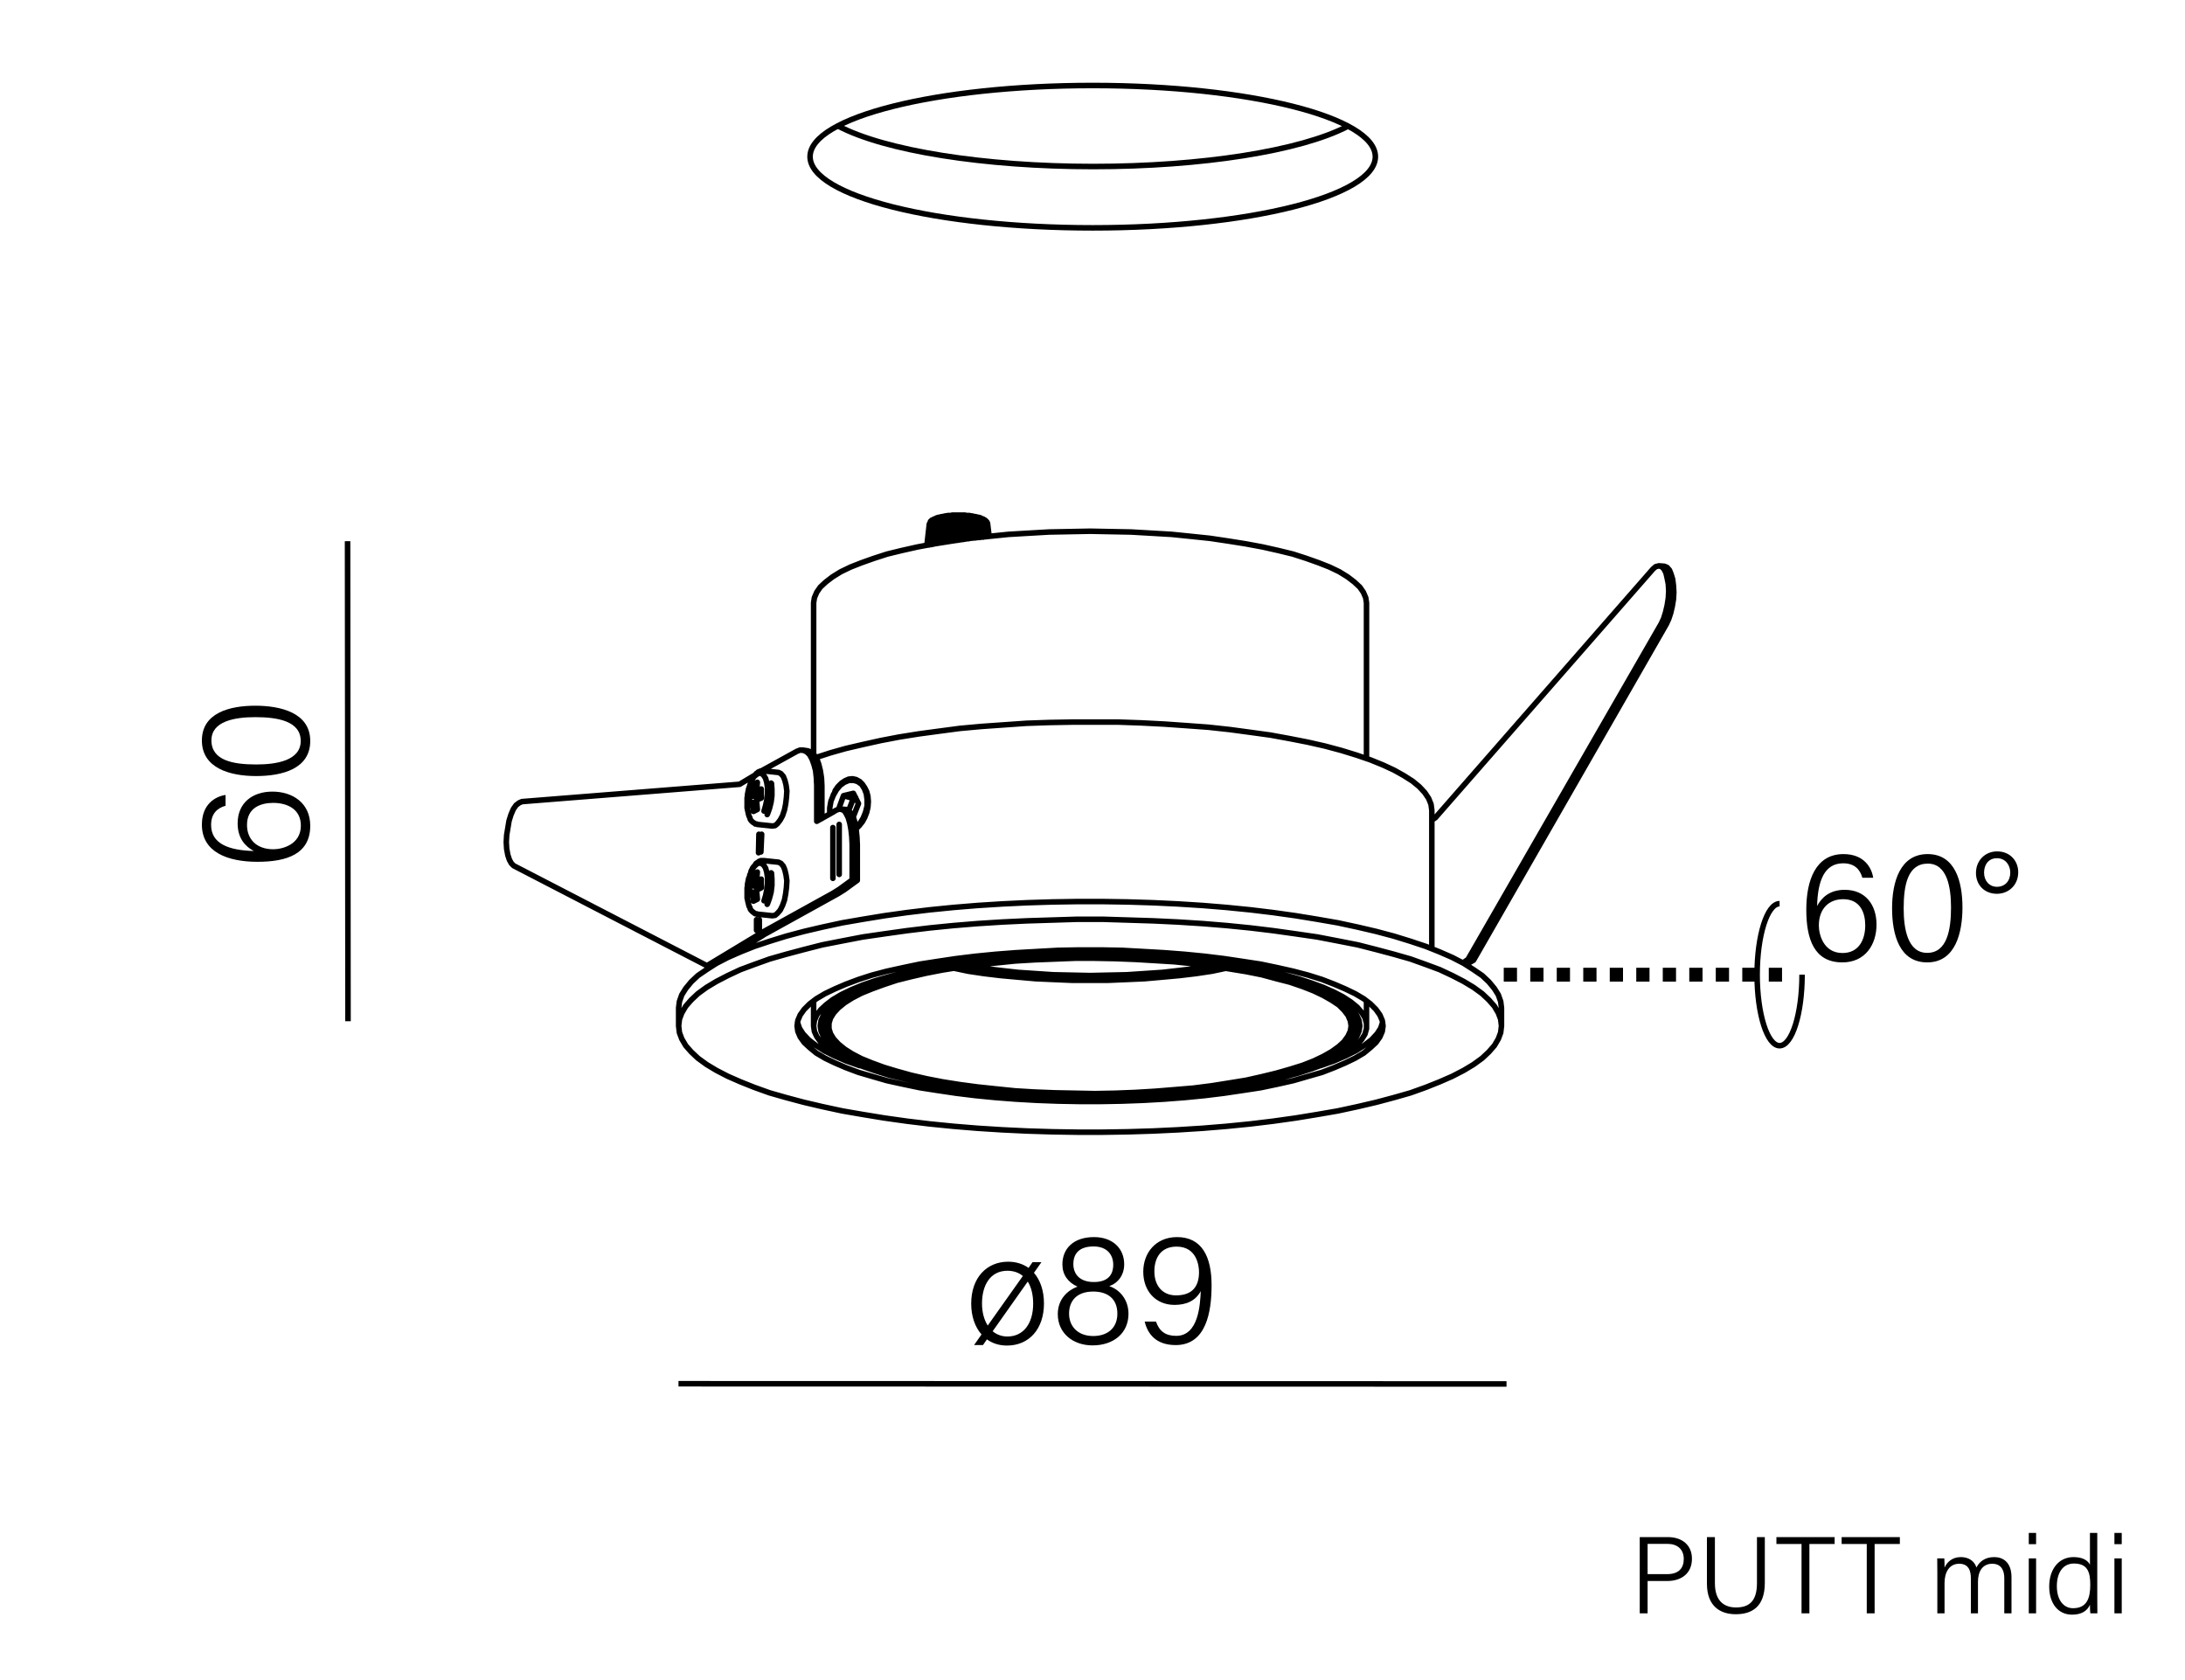 <?xml version="1.0" encoding="utf-8"?><svg xmlns="http://www.w3.org/2000/svg" xmlns:xlink="http://www.w3.org/1999/xlink" xml:space="preserve" width="800px" height="615px" x="0px" y="0px" viewBox="0 0 800 615"><defs><path id="a" d="M0 0H800V615H0z"/></defs><clipPath id="b"><use xlink:href="#a" overflow="visible"/></clipPath><path fill="none" stroke="#000" stroke-miterlimit="22.926" stroke-width="2.028" d="M551.585 506.657 248.415 506.579" clip-path="url(#b)"/><g clip-path="url(#b)"><path d="m376.588 464.171 1.454-2.093h3.257l-2.734 3.896c2.327 2.674 3.665 6.569 3.665 11.22 0 9.302-5.409 15.406-13.553 15.406-2.85 0-5.351-.814-7.329-2.268l-1.454 2.093h-3.257l2.734-3.895c-2.443-2.732-3.781-6.744-3.781-11.278 0-9.709 5.875-15.349 13.495-15.349C371.993 461.903 374.553 462.718 376.588 464.171zM359.546 477.193c0 3.197.756 5.988 2.094 8.081l12.855-18.139c-1.455-1.221-3.374-1.918-5.642-1.918C362.628 465.218 359.546 470.449 359.546 477.193zM378.275 477.252c0-3.256-.698-6.047-1.978-8.081l-12.855 18.196c1.454 1.221 3.315 1.919 5.41 1.919C374.727 489.286 378.275 484.519 378.275 477.252zM387.291 481.089c0-5.581 3.723-8.778 7.212-10.058-3.49-1.57-5.526-4.36-5.526-8.14 0-5.697 3.956-9.999 11.575-9.999 6.922 0 11.052 4.244 11.052 9.941 0 3.953-2.21 6.86-5.468 8.022 3.897 1.279 7.038 5 7.038 10.116 0 7.092-5.468 11.568-13.146 11.568C392.759 492.541 387.291 488.007 387.291 481.089zM409.104 480.914c0-5.232-3.315-8.081-8.842-8.081-6.165 0-8.841 3.547-8.841 8.081 0 4.593 3.141 8.197 8.841 8.197C405.438 489.111 409.104 486.263 409.104 480.914zM392.991 462.775c0 3.488 2.152 6.569 7.504 6.569 5.002 0 7.096-2.499 7.096-6.337 0-3.546-2.152-6.686-7.212-6.686C395.027 456.322 392.991 459.055 392.991 462.775zM423.237 483.821c1.222 3.488 3.432 5.231 7.387 5.231 8.202 0 8.783-11.395 9.017-16.394-1.92 3.604-5.352 5.058-9.598 5.058-6.922 0-11.459-5.058-11.459-12.15 0-6.802 4.479-12.674 12.39-12.674 9.073 0 12.622 7.209 12.622 17.557 0 9.768-1.92 21.976-13.146 21.976-7.213 0-10.296-4.127-11.343-8.604H423.237zM422.655 465.45c0 5.29 3.024 8.778 7.911 8.778 5.875 0 8.434-3.14 8.434-8.546 0-2.268-.814-9.302-8.201-9.302C425.099 456.381 422.655 460.393 422.655 465.45z"/></g><path fill="none" stroke="#000" stroke-miterlimit="22.926" stroke-width="2.028" d="M127.417 373.86 127.252 198.132" clip-path="url(#b)"/><g clip-path="url(#b)"><path d="M82.586 294.979c-3.083.872-5.293 2.907-5.293 7.034 0 6.918 6.515 9.302 15.646 9.535-2.966-1.57-5.933-4.477-5.933-10.116 0-7.558 5.468-11.627 12.739-11.627 7.329 0 13.844 4.128 13.844 12.5 0 10.348-8.551 13.197-19.312 13.197s-20.358-3.43-20.358-13.604c0-7.616 5.061-10.348 8.667-10.871V294.979zM100.036 293.932c-4.537 0-9.597 1.744-9.597 8.081 0 5.116 3.374 8.895 9.655 8.895 3.141 0 10.063-1.628 10.063-8.662C110.157 296.199 105.154 293.932 100.036 293.932zM93.463 258.356c9.132 0 20.126 2.5 20.126 12.906 0 10.174-10.179 12.848-19.835 12.848-9.598 0-19.835-2.907-19.835-13.022S84.098 258.356 93.463 258.356zM93.812 279.867c7.329 0 16.287-1.395 16.287-8.604 0-7.325-8.55-8.72-16.636-8.72-7.329 0-16.054 1.395-16.054 8.488C77.409 278.414 85.32 279.867 93.812 279.867z"/></g><g fill="none" stroke="#000" clip-path="url(#b)"><g stroke-linecap="round" stroke-linejoin="round" stroke-miterlimit="10" stroke-width="2.028"><path d="M282.763 335.244 283.771 335.1M283.771 335.1 284.636 334.38M284.636 334.38 285.644 333.227M285.644 333.227 286.509 331.498M286.509 331.498 287.229 329.481M287.229 329.481 287.661 327.176M287.661 327.176 287.949 324.87M287.949 324.87 288.094 322.421M288.094 322.421 287.805 320.404M287.805 320.404 287.373 318.531M287.373 318.531 286.797 317.09M286.797 317.09 285.932 316.082M285.932 316.082 285.068 315.649M277 326.743 275.559 326.599M278.728 324.726 274.406 324.15M278.728 323.718 275.559 323.285M277.144 320.26 275.847 320.116M278.728 322.709 277 322.565M277.288 329.193 275.847 329.913M275.847 329.913 275.559 326.599M275.559 326.599 274.406 327.464M274.406 327.464 274.406 324.15M274.406 324.15 275.559 323.285M275.559 323.285 275.847 320.116M275.847 320.116 277.288 319.251M277.288 319.251 277 322.565M277 322.565 278.728 321.845M278.728 321.845 278.728 325.014M278.728 325.014 277 325.879M277 325.879 277.288 329.193M273.686 328.905 273.542 327.032M273.542 327.032 273.686 324.87M273.686 324.87 273.974 322.565M273.974 322.565 274.55 320.548M274.55 320.548 275.126 318.819M275.126 318.819 275.991 317.378M275.991 317.378 277 316.37M277 316.37 277.864 315.937M277.864 315.937 278.728 316.082M278.728 316.082 279.593 316.658M279.593 316.658 280.313 317.81M280.313 317.81 280.746 319.395M280.746 319.395 281.034 321.412M281.034 321.412 281.034 323.43M281.034 323.43 280.746 325.735M280.746 325.735 280.313 327.896M280.313 327.896 279.737 329.769M279.737 329.769 279.737 329.769M282.33 319.539 282.33 319.539M282.474 319.683 282.619 321.845M282.619 321.845 282.619 324.15M282.619 324.15 282.33 326.599M282.33 326.599 281.754 328.76M281.754 328.76 281.034 330.778M281.034 330.778 280.89 331.066M277.288 334.668 282.763 335.244M285.068 315.649 279.593 315.073M273.542 325.447 273.542 325.735M273.542 325.735 273.542 325.735M273.542 325.879 273.542 326.599M273.542 326.599 273.542 327.32M273.542 327.32 273.542 328.04M273.542 328.04 273.542 328.76M273.542 328.76 273.686 329.337M273.686 329.337 273.83 330.057M273.83 330.057 273.974 330.633M273.974 330.633 274.118 331.21M274.118 331.21 274.262 331.786M274.262 331.786 274.55 332.218M274.55 332.218 274.694 332.795M274.694 332.795 274.982 333.227M274.982 333.227 275.271 333.515M275.271 333.515 275.559 333.803M275.559 333.803 275.991 334.091M275.991 334.091 276.279 334.38M276.279 334.38 276.567 334.524M276.567 334.524 277 334.524M277 334.524 277 334.524M277.144 334.668 277.144 334.668M279.737 315.073 279.305 315.073M279.305 315.073 279.017 315.073M279.017 315.073 278.584 315.073M278.584 315.073 278.296 315.217M278.296 315.217 277.864 315.361M277.864 315.361 277.576 315.649M277.576 315.649 277.288 315.793M277.288 315.793 276.855 316.082M276.855 316.082 276.567 316.514M276.567 316.514 276.279 316.946M276.279 316.946 275.847 317.378M275.847 317.378 275.559 317.81M275.559 317.81 275.271 318.387M275.271 318.387 274.982 318.963M274.982 318.963 274.838 319.683M274.838 319.683 274.55 320.26M274.55 320.26 274.406 320.98M274.406 320.98 274.118 321.557M274.118 321.557 273.974 322.277M273.974 322.277 273.83 322.997M273.83 322.997 273.686 323.718M273.686 323.718 273.686 324.438M273.686 324.438 273.542 325.014M273.542 325.014 273.542 325.447M282.763 302.394 283.771 302.25M283.771 302.25 284.636 301.53M284.636 301.53 285.644 300.233M285.644 300.233 286.509 298.648M286.509 298.648 287.229 296.487M287.229 296.487 287.661 294.326M287.661 294.326 287.949 291.876M287.949 291.876 288.094 289.571M288.094 289.571 287.805 287.41M287.805 287.41 287.373 285.681M287.373 285.681 286.797 284.24M286.797 284.24 285.932 283.232M285.932 283.232 285.068 282.8M277 293.894 275.559 293.749M278.728 291.876 274.406 291.3M278.728 290.868 275.559 290.436M277.144 287.41 275.847 287.266M278.728 289.859 277 289.715M277.288 296.343 275.847 297.063M275.847 297.063 275.559 293.749M275.559 293.749 274.406 294.614M274.406 294.614 274.406 291.3M274.406 291.3 275.559 290.436M275.559 290.436 275.847 287.266M275.847 287.266 277.288 286.401M277.288 286.401 277 289.715M277 289.715 278.728 288.851M278.728 288.851 278.728 292.165M278.728 292.165 277 292.885M277 292.885 277.288 296.343M273.686 296.055 273.542 294.182M273.542 294.182 273.686 292.021M273.686 292.021 273.974 289.715M273.974 289.715 274.55 287.698M274.55 287.698 275.126 285.825M275.126 285.825 275.991 284.384M275.991 284.384 277 283.52M277 283.52 277.864 283.088M277.864 283.088 278.728 283.088M278.728 283.088 279.593 283.808M279.593 283.808 280.313 284.961M280.313 284.961 280.746 286.546M280.746 286.546 281.034 288.419M281.034 288.419 281.034 290.58M281.034 290.58 280.746 292.885M280.746 292.885 280.313 294.902M280.313 294.902 279.737 296.919M279.737 296.919 279.737 296.919M282.33 286.69 282.33 286.69M282.474 286.834 282.619 288.995M282.619 288.995 282.619 291.3M282.619 291.3 282.33 293.605M282.33 293.605 281.754 295.911M281.754 295.911 281.034 297.928M281.034 297.928 280.89 298.216M277.288 301.818 282.763 302.394M285.068 282.8 279.593 282.223M273.542 292.597 273.542 292.885M273.542 292.885 273.542 292.885M273.542 293.029 273.542 293.749M273.542 293.749 273.542 294.47M273.542 294.47 273.542 295.19M273.542 295.19 273.542 295.767M273.542 295.767 273.686 296.487M273.686 296.487 273.83 297.063M273.83 297.063 273.974 297.784M273.974 297.784 274.118 298.36M274.118 298.36 274.262 298.792M274.262 298.792 274.55 299.368M274.55 299.368 274.694 299.945M274.694 299.945 274.982 300.377M274.982 300.377 275.271 300.665M275.271 300.665 275.559 300.953M275.559 300.953 275.991 301.241M275.991 301.241 276.279 301.386M276.279 301.386 276.567 301.674M276.567 301.674 277 301.674M277 301.674 277 301.674M277.144 301.674 277.144 301.674M279.737 282.223 279.305 282.223M279.305 282.223 279.017 282.223M279.017 282.223 278.584 282.223M278.584 282.223 278.296 282.367M278.296 282.367 277.864 282.511M277.864 282.511 277.576 282.655M277.576 282.655 277.288 282.944M277.288 282.944 276.855 283.232M276.855 283.232 276.567 283.664M276.567 283.664 276.279 284.096M276.279 284.096 275.847 284.528M275.847 284.528 275.559 284.961M275.559 284.961 275.271 285.537M275.271 285.537 274.982 286.113M274.982 286.113 274.838 286.69M274.838 286.69 274.55 287.41M274.55 287.41 274.406 287.986M274.406 287.986 274.118 288.707M274.118 288.707 273.974 289.427M273.974 289.427 273.83 290.147M273.83 290.147 273.686 290.868M273.686 290.868 273.686 291.588M273.686 291.588 273.542 292.021M273.542 292.021 273.542 292.597M297.891 375.586 298.179 373.569M298.179 373.569 299.043 371.552M299.043 371.552 300.484 369.679M300.484 369.679 302.501 367.806M302.501 367.806 304.951 365.933M304.951 365.933 308.12 364.06M308.12 364.06 311.722 362.331M311.722 362.331 315.901 360.602M315.901 360.602 320.511 359.017M320.511 359.017 325.554 357.576M325.554 357.576 331.029 356.135M331.029 356.135 336.792 354.839M336.792 354.839 342.987 353.686M342.987 353.686 349.615 352.677M349.615 352.677 356.387 351.813M356.387 351.813 363.446 351.093M363.446 351.093 370.794 350.372M370.794 350.372 378.142 349.94M378.142 349.94 385.778 349.652M385.778 349.652 393.415 349.364M393.415 349.364 401.051 349.364M401.051 349.364 408.687 349.508M408.687 349.508 416.323 349.796M416.323 349.796 423.815 350.084M423.815 350.084 431.163 350.66M431.163 350.66 438.367 351.381M438.367 351.381 445.283 352.245M445.283 352.245 451.91 353.254M451.91 353.254 458.25 354.262M458.25 354.262 464.301 355.559M464.301 355.559 470.064 356.856M470.064 356.856 475.251 358.296M475.251 358.296 480.15 359.881M480.15 359.881 484.472 361.466M484.472 361.466 488.362 363.195M488.362 363.195 491.676 364.924M491.676 364.924 494.557 366.797M494.557 366.797 496.863 368.67M496.863 368.67 498.592 370.687M498.592 370.687 499.744 372.56M499.744 372.56 500.321 374.577M500.321 374.577 500.321 376.594M500.321 376.594 499.744 378.611M499.744 378.611 498.592 380.484M498.592 380.484 496.863 382.502M496.863 382.502 494.557 384.375M494.557 384.375 491.676 386.103M491.676 386.103 488.362 387.977M488.362 387.977 484.472 389.705M484.472 389.705 480.15 391.29M480.15 391.29 475.251 392.875M475.251 392.875 470.064 394.316M470.064 394.316 464.301 395.613M464.301 395.613 458.25 396.765M458.25 396.765 451.91 397.918M451.91 397.918 445.283 398.926M445.283 398.926 438.367 399.791M438.367 399.791 431.163 400.367M431.163 400.367 423.815 400.944M423.815 400.944 416.323 401.376M416.323 401.376 408.687 401.664M408.687 401.664 401.051 401.808M401.051 401.808 393.415 401.808M393.415 401.808 385.778 401.52M385.778 401.52 378.142 401.232M378.142 401.232 370.794 400.799M370.794 400.799 363.446 400.079M363.446 400.079 356.387 399.359M356.387 399.359 349.615 398.494M349.615 398.494 342.987 397.342M342.987 397.342 336.792 396.189M336.792 396.189 331.029 394.892M331.029 394.892 325.554 393.596M325.554 393.596 320.511 392.011M320.511 392.011 315.901 390.426M315.901 390.426 311.722 388.841M311.722 388.841 308.12 387.112M308.12 387.112 304.951 385.239M304.951 385.239 302.501 383.366M302.501 383.366 300.484 381.493M300.484 381.493 299.043 379.476M299.043 379.476 298.179 377.603M298.179 377.603 297.891 375.586M497.871 375.586 497.583 377.459M497.583 377.459 496.719 379.476M496.719 379.476 495.278 381.349M495.278 381.349 493.261 383.222M493.261 383.222 490.667 385.095M490.667 385.095 487.498 386.968M487.498 386.968 483.896 388.697M483.896 388.697 479.861 390.282M479.861 390.282 475.251 391.867M475.251 391.867 470.208 393.307M470.208 393.307 464.733 394.604M464.733 394.604 458.97 395.901M458.97 395.901 452.775 397.053M452.775 397.053 446.291 398.062M446.291 398.062 439.52 398.926M439.52 398.926 432.46 399.647M432.46 399.647 425.256 400.223M425.256 400.223 417.908 400.655M417.908 400.655 410.416 400.944M410.416 400.944 402.924 401.088M402.924 401.088 395.288 401.088M395.288 401.088 387.796 400.944M387.796 400.944 380.303 400.655M380.303 400.655 372.956 400.223M372.956 400.223 365.752 399.647M365.752 399.647 358.692 398.926M358.692 398.926 351.92 398.062M351.92 398.062 345.437 397.053M345.437 397.053 339.241 395.901M339.241 395.901 333.478 394.604M333.478 394.604 328.003 393.307M328.003 393.307 322.96 391.867M322.96 391.867 318.35 390.282M318.35 390.282 314.316 388.697M314.316 388.697 310.714 386.968M310.714 386.968 307.544 385.095M307.544 385.095 304.951 383.222M304.951 383.222 302.934 381.349M302.934 381.349 301.493 379.476M301.493 379.476 300.628 377.459M300.628 377.459 300.34 375.586M300.34 375.586 300.628 373.569M300.628 373.569 301.493 371.696M301.493 371.696 302.934 369.823M302.934 369.823 304.951 367.806M304.951 367.806 307.544 366.077M307.544 366.077 310.714 364.204M310.714 364.204 314.316 362.475M314.316 362.475 318.35 360.89M318.35 360.89 322.96 359.305M322.96 359.305 328.003 357.864M328.003 357.864 333.478 356.568M333.478 356.568 339.241 355.271M339.241 355.271 345.437 354.118M345.437 354.118 351.92 353.11M351.92 353.11 358.692 352.245M358.692 352.245 365.752 351.525M365.752 351.525 372.956 350.948M372.956 350.948 380.303 350.516M380.303 350.516 387.796 350.228M387.796 350.228 395.288 350.084M395.288 350.084 402.924 350.084M402.924 350.084 410.416 350.228M410.416 350.228 417.908 350.516M417.908 350.516 425.256 350.948M425.256 350.948 432.46 351.525M432.46 351.525 439.52 352.245M439.52 352.245 446.291 353.11M446.291 353.11 452.775 354.118M452.775 354.118 458.97 355.271M458.97 355.271 464.733 356.568M464.733 356.568 470.208 357.864M470.208 357.864 475.251 359.305M475.251 359.305 479.861 360.89M479.861 360.89 483.896 362.475M483.896 362.475 487.498 364.204M487.498 364.204 490.667 366.077M490.667 366.077 493.261 367.806M493.261 367.806 495.278 369.823M495.278 369.823 496.719 371.696M496.719 371.696 497.583 373.569M497.583 373.569 497.871 375.586M297.891 220.702 298.179 218.829M298.179 218.829 299.043 216.812M299.043 216.812 300.34 214.939M300.34 214.939 302.357 213.066M302.357 213.066 304.807 211.193M304.807 211.193 307.832 209.32M307.832 209.32 311.434 207.591M311.434 207.591 315.468 206.006M315.468 206.006 319.935 204.421M319.935 204.421 324.833 202.836M324.833 202.836 330.164 201.539M330.164 201.539 335.927 200.243M335.927 200.243 342.123 199.09M342.123 199.09 348.462 198.082M348.462 198.082 355.234 197.073M355.234 197.073 362.15 196.353M362.15 196.353 369.21 195.632M369.21 195.632 376.557 195.2M376.557 195.2 384.05 194.768M384.05 194.768 391.542 194.624M391.542 194.624 399.178 194.48M399.178 194.48 406.67 194.624M406.67 194.624 414.162 194.768M414.162 194.768 421.654 195.2M421.654 195.2 429.002 195.632M429.002 195.632 436.062 196.353M436.062 196.353 442.977 197.073M442.977 197.073 449.749 198.082M449.749 198.082 456.089 199.09M456.089 199.09 462.284 200.243M462.284 200.243 468.047 201.539M468.047 201.539 473.378 202.836M473.378 202.836 478.277 204.421M478.277 204.421 482.743 206.006M482.743 206.006 486.777 207.591M486.777 207.591 490.379 209.32M490.379 209.32 493.405 211.193M493.405 211.193 495.854 213.066M495.854 213.066 497.871 214.939M497.871 214.939 499.168 216.812M499.168 216.812 500.032 218.829M500.032 218.829 500.321 220.702M297.891 220.702 297.891 276.028M297.891 366.509 297.891 375.586M500.321 375.586 500.321 366.509M500.321 277.613 500.321 220.702M312.01 322.133 307.256 325.591M313.884 322.277 309.129 325.735M312.01 322.133 313.884 322.277M313.884 309.166 313.884 322.277M312.01 309.022 312.01 322.133M313.307 309.166 312.443 309.022M312.01 309.022 311.866 306.284M311.866 306.284 311.578 303.691M311.578 303.691 311.146 301.386M311.146 301.386 310.57 299.368M310.57 299.368 309.849 297.928M309.849 297.928 309.129 296.775M309.129 296.775 308.12 296.343M308.12 296.343 307.256 296.199M309.705 296.343 310.714 296.775M310.714 296.775 311.578 297.784M311.578 297.784 312.443 299.224M312.443 299.224 313.019 301.097M313.019 301.097 313.451 303.547M313.451 303.547 313.739 306.284M313.739 306.284 313.884 309.166M307.256 301.818 307.256 320.116M300.196 287.698 299.476 287.554M299.043 287.554 299.043 300.665M306.824 327.176 279.737 342.16M295.73 274.875 296.882 275.307M296.882 275.307 298.035 276.316M298.035 276.316 299.043 277.757M299.043 277.757 299.764 279.774M299.764 279.774 300.34 282.079M300.34 282.079 300.772 284.817M300.772 284.817 300.917 287.698M300.917 287.698 300.917 299.657M307.256 325.591 304.951 327.032M304.951 327.032 277.864 342.016M299.043 287.554 298.899 284.673M298.899 284.673 298.611 282.079M298.611 282.079 298.035 279.918M298.035 279.918 297.315 277.901M297.315 277.901 296.45 276.316M296.45 276.316 295.441 275.307M295.441 275.307 294.289 274.731M294.289 274.731 292.992 274.587M292.992 274.587 291.84 275.019M299.043 300.665 304.951 297.351M304.951 297.351 306.103 296.631M306.103 296.631 307.256 296.199M309.129 325.735 306.824 327.176M304.951 302.97 304.951 321.557M279.305 281.935 291.84 275.019M279.305 281.935 279.305 282.223M278.873 305.42 278.584 311.903M278.008 336.685 278.008 340.143M188.103 316.946 187.239 316.082M187.239 316.082 186.518 314.785M186.518 314.785 185.942 313.056M185.942 313.056 185.51 310.751M185.51 310.751 185.366 308.301M185.366 308.301 185.51 305.708M185.51 305.708 185.942 303.115M185.942 303.115 186.374 300.521M186.374 300.521 187.095 298.216M187.095 298.216 187.959 296.199M187.959 296.199 188.968 294.758M188.968 294.758 190.12 293.894M190.12 293.894 191.129 293.461M258.846 353.542 188.103 316.946M191.129 293.461 270.804 287.122M270.804 287.122 276.567 283.664M278.873 342.736 264.177 351.669M278.152 342.736 277.432 342.592M277 342.592 258.846 353.542M258.846 353.542 260.431 353.83M279.161 342.16 278.44 342.016M277.864 342.016 277 342.592M279.017 282.223 279.305 281.935M277.864 305.42 277.72 312.191M277 336.685 277 340.575M279.737 342.16 278.873 342.736M309.705 296.343 307.832 296.199M295.73 274.875 293.857 274.587M524.237 296.631 523.949 294.47M523.949 294.47 523.085 292.309M523.085 292.309 521.644 290.147M521.644 290.147 519.627 287.986M519.627 287.986 517.178 285.969M517.178 285.969 514.008 283.952M514.008 283.952 510.406 281.935M510.406 281.935 506.372 280.062M506.372 280.062 501.761 278.189M501.761 278.189 496.719 276.46M496.719 276.46 491.1 274.731M491.1 274.731 485.192 273.146M485.192 273.146 478.853 271.706M478.853 271.706 472.225 270.409M472.225 270.409 465.165 269.112M465.165 269.112 457.818 268.104M457.818 268.104 450.325 267.095M450.325 267.095 442.401 266.231M442.401 266.231 434.477 265.654M434.477 265.654 426.264 265.078M426.264 265.078 417.908 264.646M417.908 264.646 409.551 264.358M409.551 264.358 401.051 264.358M401.051 264.358 392.55 264.358M392.55 264.358 384.194 264.502M384.194 264.502 375.837 264.79M375.837 264.79 367.625 265.366M367.625 265.366 359.412 265.942M359.412 265.942 351.488 266.663M351.488 266.663 343.852 267.671M343.852 267.671 336.36 268.68M336.36 268.68 329.156 269.833M329.156 269.833 322.384 271.129M322.384 271.129 315.901 272.57M315.901 272.57 309.705 274.011M309.705 274.011 304.086 275.596M304.086 275.596 298.755 277.325M549.739 368.958 549.451 366.653M549.451 366.653 548.587 364.204M548.587 364.204 547.146 361.898M547.146 361.898 545.129 359.449M545.129 359.449 542.68 357.144M542.68 357.144 539.51 354.983M539.51 354.983 535.908 352.677M535.908 352.677 531.73 350.516M531.73 350.516 527.119 348.499M527.119 348.499 522.076 346.482M522.076 346.482 516.457 344.609M516.457 344.609 510.406 342.736M510.406 342.736 503.922 341.007M503.922 341.007 497.151 339.422M497.151 339.422 489.803 337.837M489.803 337.837 482.311 336.541M482.311 336.541 474.387 335.244M474.387 335.244 466.174 334.091M466.174 334.091 457.818 333.083M457.818 333.083 449.173 332.218M449.173 332.218 440.384 331.498M440.384 331.498 431.307 330.922M431.307 330.922 422.23 330.489M422.23 330.489 413.009 330.201M413.009 330.201 403.788 330.057M403.788 330.057 394.423 330.057M394.423 330.057 385.202 330.201M385.202 330.201 375.981 330.489M375.981 330.489 366.904 330.922M366.904 330.922 357.827 331.498M357.827 331.498 349.039 332.218M349.039 332.218 340.394 333.083M340.394 333.083 332.037 334.091M332.037 334.091 323.825 335.244M323.825 335.244 315.901 336.541M315.901 336.541 308.409 337.837M308.409 337.837 301.061 339.422M301.061 339.422 294.289 341.007M294.289 341.007 287.805 342.736M287.805 342.736 281.754 344.609M281.754 344.609 276.135 346.482M276.135 346.482 271.092 348.499M271.092 348.499 266.482 350.516M266.482 350.516 262.304 352.677M262.304 352.677 258.702 354.983M258.702 354.983 255.532 357.144M255.532 357.144 253.083 359.449M253.083 359.449 251.065 361.898M251.065 361.898 249.625 364.204M249.625 364.204 248.76 366.653M248.76 366.653 248.472 368.958M549.739 375.586 549.451 378.035M549.451 378.035 548.587 380.34M548.587 380.34 547.146 382.79M547.146 382.79 545.129 385.095M545.129 385.095 542.68 387.4M542.68 387.4 539.51 389.705M539.51 389.705 535.908 391.867M535.908 391.867 531.73 394.028M531.73 394.028 527.119 396.045M527.119 396.045 522.076 398.062M522.076 398.062 516.457 400.079M516.457 400.079 510.406 401.808M510.406 401.808 503.922 403.537M503.922 403.537 497.151 405.122M497.151 405.122 489.803 406.707M489.803 406.707 482.311 408.003M482.311 408.003 474.387 409.3M474.387 409.3 466.174 410.453M466.174 410.453 457.818 411.461M457.818 411.461 449.173 412.326M449.173 412.326 440.384 413.046M440.384 413.046 431.307 413.622M431.307 413.622 422.23 414.055M422.23 414.055 413.009 414.343M413.009 414.343 403.788 414.487M403.788 414.487 394.423 414.487M394.423 414.487 385.202 414.343M385.202 414.343 375.981 414.055M375.981 414.055 366.904 413.622M366.904 413.622 357.827 413.046M357.827 413.046 349.039 412.326M349.039 412.326 340.394 411.461M340.394 411.461 332.037 410.453M332.037 410.453 323.825 409.3M323.825 409.3 315.901 408.003M315.901 408.003 308.409 406.707M308.409 406.707 301.061 405.122M301.061 405.122 294.289 403.537M294.289 403.537 287.805 401.808M287.805 401.808 281.754 400.079M281.754 400.079 276.135 398.062M276.135 398.062 271.092 396.045M271.092 396.045 266.482 394.028M266.482 394.028 262.304 391.867M262.304 391.867 258.702 389.705M258.702 389.705 255.532 387.4M255.532 387.4 253.083 385.095M253.083 385.095 251.065 382.79M251.065 382.79 249.625 380.34M249.625 380.34 248.76 378.035M248.76 378.035 248.472 375.586M248.472 375.586 248.76 373.136M248.76 373.136 249.625 370.831M249.625 370.831 251.065 368.382M251.065 368.382 253.083 366.077M253.083 366.077 255.532 363.771M255.532 363.771 258.702 361.466M258.702 361.466 262.304 359.305M262.304 359.305 266.482 357.144M266.482 357.144 271.092 354.983M271.092 354.983 276.135 353.11M276.135 353.11 281.754 351.093M281.754 351.093 287.805 349.364M287.805 349.364 294.289 347.635M294.289 347.635 301.061 345.906M301.061 345.906 308.409 344.465M308.409 344.465 315.901 343.024M315.901 343.024 323.825 341.872M323.825 341.872 332.037 340.719M332.037 340.719 340.394 339.71M340.394 339.71 349.039 338.846M349.039 338.846 357.827 338.126M357.827 338.126 366.904 337.549M366.904 337.549 375.981 337.117M375.981 337.117 385.202 336.829M385.202 336.829 394.423 336.541M394.423 336.541 403.788 336.541M403.788 336.541 413.009 336.829M413.009 336.829 422.23 337.117M422.23 337.117 431.307 337.549M431.307 337.549 440.384 338.126M440.384 338.126 449.173 338.846M449.173 338.846 457.818 339.71M457.818 339.71 466.174 340.719M466.174 340.719 474.387 341.872M474.387 341.872 482.311 343.024M482.311 343.024 489.803 344.465M489.803 344.465 497.151 345.906M497.151 345.906 503.922 347.635M503.922 347.635 510.406 349.364M510.406 349.364 516.457 351.093M516.457 351.093 522.076 353.11M522.076 353.11 527.119 354.983M527.119 354.983 531.73 357.144M531.73 357.144 535.908 359.305M535.908 359.305 539.51 361.466M539.51 361.466 542.68 363.771M542.68 363.771 545.129 366.077M545.129 366.077 547.146 368.382M547.146 368.382 548.587 370.831M548.587 370.831 549.451 373.136M549.451 373.136 549.739 375.586M506.372 375.586 506.084 377.603M506.084 377.603 505.219 379.62M505.219 379.62 503.778 381.637M503.778 381.637 501.761 383.51M501.761 383.51 499.312 385.527M499.312 385.527 496.142 387.4M496.142 387.4 492.54 389.129M492.54 389.129 488.506 390.858M488.506 390.858 484.04 392.587M484.04 392.587 478.997 394.028M478.997 394.028 473.522 395.613M473.522 395.613 467.759 396.909M467.759 396.909 461.564 398.206M461.564 398.206 454.936 399.215M454.936 399.215 448.164 400.223M448.164 400.223 441.104 401.088M441.104 401.088 433.756 401.808M433.756 401.808 426.264 402.384M426.264 402.384 418.628 402.817M418.628 402.817 410.848 403.105M410.848 403.105 403.068 403.249M403.068 403.249 395.144 403.249M395.144 403.249 387.363 403.105M387.363 403.105 379.583 402.817M379.583 402.817 371.947 402.384M371.947 402.384 364.455 401.808M364.455 401.808 357.107 401.088M357.107 401.088 350.047 400.223M350.047 400.223 343.275 399.215M343.275 399.215 336.792 398.206M336.792 398.206 330.597 396.909M330.597 396.909 324.689 395.613M324.689 395.613 319.214 394.028M319.214 394.028 314.316 392.587M314.316 392.587 309.705 390.858M309.705 390.858 305.671 389.129M305.671 389.129 302.069 387.4M302.069 387.4 298.899 385.527M298.899 385.527 296.45 383.51M296.45 383.51 294.433 381.637M294.433 381.637 292.992 379.62M292.992 379.62 292.128 377.603M292.128 377.603 291.84 375.586M291.84 375.586 292.128 373.569M292.128 373.569 292.992 371.552M292.992 371.552 294.433 369.535M294.433 369.535 296.45 367.517M296.45 367.517 298.899 365.644M298.899 365.644 302.069 363.771M302.069 363.771 305.671 362.042M305.671 362.042 309.705 360.314M309.705 360.314 314.316 358.585M314.316 358.585 319.214 357M319.214 357 324.689 355.559M324.689 355.559 330.597 354.262M330.597 354.262 336.792 352.966M336.792 352.966 343.275 351.957M343.275 351.957 350.047 350.948M350.047 350.948 357.107 350.084M357.107 350.084 364.455 349.364M364.455 349.364 371.947 348.787M371.947 348.787 379.583 348.355M379.583 348.355 387.363 347.923M387.363 347.923 395.144 347.779M395.144 347.779 403.068 347.779M403.068 347.779 410.848 347.923M410.848 347.923 418.628 348.355M418.628 348.355 426.264 348.787M426.264 348.787 433.756 349.364M433.756 349.364 441.104 350.084M441.104 350.084 448.164 350.948M448.164 350.948 454.936 351.957M454.936 351.957 461.564 352.966M461.564 352.966 467.759 354.262M467.759 354.262 473.522 355.559M473.522 355.559 478.997 357M478.997 357 484.04 358.585M484.04 358.585 488.506 360.314M488.506 360.314 492.54 362.042M492.54 362.042 496.142 363.771M496.142 363.771 499.312 365.644M499.312 365.644 501.761 367.517M501.761 367.517 503.778 369.535M503.778 369.535 505.219 371.552M505.219 371.552 506.084 373.569M506.084 373.569 506.372 375.586M291.984 374.289 292.704 376.45M292.704 376.45 294.001 378.467M294.001 378.467 296.018 380.629M296.018 380.629 298.611 382.646M298.611 382.646 301.781 384.663M301.781 384.663 305.527 386.536M305.527 386.536 309.849 388.409M309.849 388.409 314.748 390.138M483.463 390.138 488.362 388.409M488.362 388.409 492.684 386.536M492.684 386.536 496.43 384.663M496.43 384.663 499.6 382.646M499.6 382.646 502.194 380.629M502.194 380.629 504.211 378.467M504.211 378.467 505.507 376.45M505.507 376.45 506.228 374.289M313.451 303.403 314.604 302.25M314.604 302.25 315.757 300.809M315.757 300.809 316.621 299.224M316.621 299.224 317.341 297.351M317.341 297.351 317.774 295.478M317.774 295.478 317.918 293.461M317.918 293.461 317.774 291.588M317.774 291.588 317.341 289.859M317.341 289.859 316.621 288.419M316.621 288.419 315.757 287.122M315.757 287.122 314.748 286.113M314.748 286.113 313.451 285.393M313.451 285.393 312.155 285.105M312.155 285.105 310.714 285.249M310.714 285.249 309.417 285.825M309.417 285.825 308.12 286.69M308.12 286.69 306.824 287.986M306.824 287.986 305.815 289.427M305.815 289.427 305.527 290.292M305.527 290.292 305.095 291.012M549.739 375.586 549.739 368.958M248.472 368.958 248.472 375.586M524.237 347.347 524.237 296.631M273.974 345.618 273.974 347.347M361.573 191.886 361.573 191.598M361.429 191.454 361.141 191.166M362.15 196.353 361.573 191.598M361.573 191.598 361.285 191.022M362.006 196.353 361.429 191.454M361.429 191.454 361.141 190.878M360.853 190.878 360.421 190.734M361.717 196.353 361.141 191.166M361.141 191.166 360.709 190.445M361.573 196.353 360.853 190.878M360.853 190.878 360.421 190.301M359.988 190.445 359.412 190.301M360.997 196.497 360.421 190.734M360.421 190.734 359.988 190.013M360.709 196.497 359.988 190.445M359.988 190.445 359.556 189.869M358.98 190.157 358.115 189.869M359.988 196.641 359.412 190.301M359.412 190.301 359.268 190.013M359.268 190.013 359.124 189.725M359.124 189.725 359.124 189.725M358.98 189.581 358.692 189.581M358.836 189.725 358.836 189.725M358.548 189.437 358.548 189.437M359.556 196.641 358.98 190.157M358.98 190.157 358.836 189.869M358.836 189.869 358.692 189.581M358.692 189.581 358.692 189.581M358.548 189.437 358.26 189.437M357.539 189.725 356.531 189.581M358.692 196.785 358.115 189.869M358.115 189.869 357.971 189.581M357.971 189.581 357.971 189.581M357.971 189.437 357.971 189.437M357.827 189.293 357.539 189.293M358.26 196.785 357.539 189.293M357.107 189.149 357.539 189.293M358.115 196.785 357.539 189.725M357.539 189.725 357.539 189.725M357.539 189.581 357.395 189.293M357.395 189.293 357.395 189.293M357.251 189.149 357.251 189.149M355.954 189.581 354.946 189.437M357.107 196.929 356.531 189.581M356.531 189.581 356.531 189.293M356.531 189.293 356.531 189.293M356.531 189.149 356.531 189.149M356.387 189.005 356.387 189.005M356.675 196.929 356.242 189.005M355.666 188.861 356.242 189.005M356.531 196.929 355.954 189.581M355.954 189.581 355.954 189.293M355.954 189.293 355.81 189.005M355.81 189.005 355.81 189.005M355.81 188.861 355.81 188.861M354.369 189.293 353.217 189.293M355.234 197.073 354.946 189.437M354.946 189.437 354.946 189.149M354.946 189.149 354.802 188.861M354.802 188.861 354.802 188.861M354.802 188.861 354.802 188.861M355.09 197.073 354.658 188.717M354.081 188.717 354.658 188.717M354.658 197.217 354.369 189.293M354.369 189.293 354.225 189.005M354.225 189.005 354.225 189.005M354.225 188.861 354.225 188.861M354.081 188.717 354.081 188.717M352.064 189.293 351.632 189.149M353.361 197.361 353.217 189.293M353.217 189.293 353.073 189.005M353.073 189.005 353.073 189.005M353.073 188.861 353.073 188.861M353.073 188.717 353.073 188.717M353.073 190.157 353.073 188.572M352.352 188.572 353.073 188.572M352.641 197.505 352.496 189.293M352.496 189.293 352.496 189.005M352.496 189.005 352.496 188.717M352.496 188.717 352.496 188.717M352.352 188.572 352.352 188.572M350.191 189.149 349.759 189.293M351.344 197.649 351.344 189.149M351.344 189.149 351.344 188.572M350.623 188.572 351.344 188.572M350.623 197.793 350.623 189.149M350.623 189.149 350.623 188.572M348.75 189.293 347.598 189.293M348.894 190.157 348.894 188.572M349.327 197.938 349.471 189.293M349.471 189.293 349.471 189.005M349.471 189.005 349.471 188.717M349.471 188.717 349.471 188.717M349.615 188.572 349.615 188.572M348.894 188.572 349.615 188.572M348.606 198.082 348.75 189.293M348.75 189.293 348.75 189.005M348.75 189.005 348.75 189.005M348.894 188.861 348.894 188.861M348.894 188.717 348.894 188.717M347.021 189.437 345.869 189.581M346.877 198.226 347.31 188.717M347.31 198.226 347.598 189.293M347.598 189.293 347.742 189.005M347.742 189.005 347.742 189.005M347.742 188.861 347.742 188.861M347.886 188.717 347.886 188.717M347.31 188.717 347.886 188.717M346.589 198.37 347.021 189.437M347.021 189.437 347.021 189.149M347.021 189.149 347.166 188.861M347.166 188.861 347.166 188.861M347.166 188.861 347.166 188.861M345.293 189.581 344.428 189.725M345.148 198.514 345.725 189.005M345.293 198.514 345.869 189.581M345.869 189.581 346.013 189.293M346.013 189.293 346.013 189.005M346.013 189.005 346.013 189.005M346.157 188.861 346.157 188.861M345.725 189.005 346.301 188.861M344.716 198.658 345.293 189.581M345.293 189.581 345.437 189.293M345.437 189.293 345.437 189.293M345.437 189.149 345.437 189.149M345.581 189.005 345.581 189.005M343.852 189.869 342.987 190.157M343.564 198.802 344.428 189.293M343.564 198.802 344.428 189.725M344.428 189.725 344.428 189.725M344.428 189.581 344.572 189.293M344.572 189.293 344.572 189.293M344.716 189.149 344.716 189.149M344.428 189.293 344.86 189.149M343.131 198.946 343.852 189.869M343.852 189.869 343.852 189.581M343.852 189.581 343.852 189.581M343.996 189.437 343.996 189.437M344.14 189.293 344.428 189.293M342.555 190.301 341.979 190.445M343.131 189.725 343.131 189.725M342.123 199.09 342.987 190.157M342.987 190.157 343.131 189.869M343.131 189.869 343.275 189.581M343.275 189.581 343.275 189.581M343.419 189.437 343.419 189.437M343.131 189.581 343.419 189.437M341.691 199.234 342.555 190.301M342.555 190.301 342.699 190.013M342.699 190.013 342.843 189.725M342.843 189.725 342.843 189.725M342.987 189.581 342.987 189.581M341.546 190.734 341.114 190.878M340.97 199.378 341.979 190.445M341.979 190.445 342.411 189.869M340.538 199.378 341.546 190.734M341.546 190.734 341.979 190.013M340.826 191.166 340.538 191.454M340.106 199.522 341.114 190.878M341.114 190.878 341.546 190.301M339.818 199.522 340.826 191.166M340.826 191.166 341.114 190.445M340.394 191.598 340.25 191.886M339.529 199.522 340.538 191.454M340.538 191.454 340.682 190.878M339.385 199.522 340.394 191.598M340.394 191.598 340.682 191.022M340.538 191.31 340.394 191.598M340.394 191.598 340.394 191.886M341.258 190.59 340.682 190.878M341.979 190.013 341.546 190.301M343.131 189.581 342.411 189.869M344.14 189.293 343.564 189.437M345.581 189.005 345.004 189.149M347.166 188.717 346.445 188.861M348.75 188.572 348.03 188.717M350.479 188.572 349.759 188.572M352.208 188.572 351.488 188.572M353.937 188.717 353.217 188.572M355.522 188.861 354.802 188.717M356.963 189.149 356.387 189.005M358.404 189.437 357.683 189.293M359.556 189.869 358.836 189.581M360.421 190.301 359.844 190.013M361.141 190.878 360.709 190.59M361.573 191.886 361.429 191.31M362.15 196.353 361.573 191.886M340.25 191.886 339.385 199.522M351.344 190.157 350.623 190.157M313.451 302.97 314.892 301.386M314.892 301.386 316.045 299.513M316.045 299.513 316.909 297.351M316.909 297.351 317.485 295.046M317.485 295.046 317.485 292.741M317.485 292.741 317.197 290.58M317.197 290.58 316.477 288.707M316.477 288.707 315.468 287.122M315.468 287.122 314.028 286.113M314.028 286.113 312.587 285.681M312.587 285.681 310.858 285.681M310.858 285.681 309.129 286.401M309.129 286.401 307.544 287.554M307.544 287.554 306.247 289.139M306.247 289.139 305.095 291.156M305.095 291.156 304.23 293.317M304.23 293.317 303.798 295.767M303.798 295.767 303.798 297.928M313.307 292.021 312.443 292.309M312.443 292.309 308.841 291.3M312.443 292.309 310.714 296.775M307.544 296.199 307.112 296.055M312.443 290.436 308.841 291.3M308.841 291.3 307.112 296.055M307.112 296.055 307.112 296.055M312.299 298.936 312.299 298.936M312.443 298.936 314.316 294.182M314.316 294.182 312.443 290.436M353.937 353.686 359.844 354.694M359.844 354.694 365.896 355.415M365.896 355.415 372.235 356.135M372.235 356.135 378.863 356.568M378.863 356.568 385.49 357M385.49 357 392.262 357.144M392.262 357.144 399.178 357.288M399.178 357.288 405.949 357.144M405.949 357.144 412.721 357M412.721 357 419.349 356.568M419.349 356.568 425.976 356.135M425.976 356.135 432.316 355.415M432.316 355.415 438.367 354.694M438.367 354.694 444.274 353.686M349.039 354.406 354.513 355.559M354.513 355.559 360.277 356.423M360.277 356.423 366.328 357.144M366.328 357.144 372.667 357.72M372.667 357.72 379.151 358.296M379.151 358.296 385.634 358.585M385.634 358.585 392.406 358.873M392.406 358.873 399.178 358.873M399.178 358.873 405.805 358.873M405.805 358.873 412.577 358.585M412.577 358.585 419.06 358.296M419.06 358.296 425.544 357.72M425.544 357.72 431.883 357.144M431.883 357.144 437.935 356.423M437.935 356.423 443.698 355.559M443.698 355.559 449.173 354.406M494.702 375.586 494.413 377.459M494.413 377.459 493.549 379.332M493.549 379.332 492.108 381.349M492.108 381.349 490.235 383.078M490.235 383.078 487.642 384.951M487.642 384.951 484.616 386.68M484.616 386.68 481.014 388.409M481.014 388.409 476.98 389.994M476.98 389.994 472.369 391.434M472.369 391.434 467.327 392.875M467.327 392.875 461.996 394.172M461.996 394.172 456.233 395.469M456.233 395.469 450.037 396.477M450.037 396.477 443.698 397.486M443.698 397.486 436.926 398.35M436.926 398.35 430.01 398.926M430.01 398.926 422.951 399.503M422.951 399.503 415.747 399.935M415.747 399.935 408.399 400.223M408.399 400.223 400.907 400.367M400.907 400.367 393.559 400.223M393.559 400.223 386.211 400.079M386.211 400.079 378.863 399.791M378.863 399.791 371.659 399.359M371.659 399.359 364.599 398.638M364.599 398.638 357.827 397.918M357.827 397.918 351.344 397.053M351.344 397.053 345.004 396.045M345.004 396.045 339.097 394.892M339.097 394.892 333.478 393.596M333.478 393.596 328.291 392.155M328.291 392.155 323.537 390.714M323.537 390.714 319.214 389.129M319.214 389.129 315.324 387.544M315.324 387.544 312.01 385.815M312.01 385.815 309.273 384.086M309.273 384.086 306.968 382.213M306.968 382.213 305.239 380.34M305.239 380.34 304.086 378.467M304.086 378.467 303.51 376.594M303.51 376.594 303.51 374.577M303.51 374.577 304.086 372.704M304.086 372.704 305.239 370.831M305.239 370.831 306.968 368.958M306.968 368.958 309.273 367.085M309.273 367.085 312.01 365.356M312.01 365.356 315.324 363.627M315.324 363.627 319.214 362.042M319.214 362.042 323.537 360.458M323.537 360.458 328.291 358.873M328.291 358.873 333.478 357.576M333.478 357.576 339.097 356.279M339.097 356.279 345.004 355.127M345.004 355.127 351.344 354.118M351.344 354.118 357.827 353.254M357.827 353.254 364.599 352.533M364.599 352.533 371.659 351.813M371.659 351.813 378.863 351.381M378.863 351.381 386.211 351.093M386.211 351.093 393.559 350.804M393.559 350.804 400.907 350.804M400.907 350.804 408.399 350.948M408.399 350.948 415.747 351.237M415.747 351.237 422.951 351.669M422.951 351.669 430.01 352.101M430.01 352.101 436.926 352.821M436.926 352.821 443.698 353.686M443.698 353.686 450.037 354.694M450.037 354.694 456.233 355.703M456.233 355.703 461.996 356.856M461.996 356.856 467.327 358.296M467.327 358.296 472.369 359.593M472.369 359.593 476.98 361.178M476.98 361.178 481.014 362.763M481.014 362.763 484.616 364.492M484.616 364.492 487.642 366.221M487.642 366.221 490.235 367.95M490.235 367.95 492.108 369.823M492.108 369.823 493.549 371.696M493.549 371.696 494.413 373.713M494.413 373.713 494.702 375.586M496.43 375.586 496.142 377.459M496.142 377.459 495.278 379.476M495.278 379.476 493.837 381.349M493.837 381.349 491.964 383.222M491.964 383.222 489.371 384.951M489.371 384.951 486.345 386.824M486.345 386.824 482.743 388.409M482.743 388.409 478.709 390.138M478.709 390.138 474.242 391.578M474.242 391.578 469.2 393.019M469.2 393.019 463.869 394.316M463.869 394.316 458.106 395.613M458.106 395.613 452.054 396.765M452.054 396.765 445.571 397.774M445.571 397.774 438.943 398.494M438.943 398.494 432.028 399.215M432.028 399.215 424.968 399.935M424.968 399.935 417.62 400.367M417.62 400.367 410.272 400.655M410.272 400.655 402.78 400.799M402.78 400.799 395.432 400.799M395.432 400.799 387.94 400.655M387.94 400.655 380.592 400.367M380.592 400.367 373.244 399.935M373.244 399.935 366.184 399.215M366.184 399.215 359.268 398.494M359.268 398.494 352.641 397.774M352.641 397.774 346.157 396.765M346.157 396.765 340.106 395.613M340.106 395.613 334.343 394.316M334.343 394.316 329.012 393.019M329.012 393.019 323.969 391.578M323.969 391.578 319.503 390.138M319.503 390.138 315.468 388.409M315.468 388.409 311.866 386.824M311.866 386.824 308.841 384.951M308.841 384.951 306.247 383.222M306.247 383.222 304.374 381.349M304.374 381.349 302.934 379.476M302.934 379.476 302.069 377.459M302.069 377.459 301.781 375.586M301.781 375.586 302.069 373.713M302.069 373.713 302.934 371.696M302.934 371.696 304.374 369.823M304.374 369.823 306.247 367.95M306.247 367.95 308.841 366.221M308.841 366.221 311.866 364.348M311.866 364.348 315.468 362.763M315.468 362.763 319.503 361.034M319.503 361.034 323.969 359.593M323.969 359.593 329.012 358.152M329.012 358.152 334.343 356.712M334.343 356.712 340.106 355.559M340.106 355.559 346.157 354.406M346.157 354.406 352.641 353.398M352.641 353.398 359.268 352.533M359.268 352.533 366.184 351.813M366.184 351.813 373.244 351.237M373.244 351.237 380.592 350.804M380.592 350.804 387.94 350.516M387.94 350.516 395.432 350.372M395.432 350.372 402.78 350.372M402.78 350.372 410.272 350.516M410.272 350.516 417.62 350.804M417.62 350.804 424.968 351.237M424.968 351.237 432.028 351.813M432.028 351.813 438.943 352.533M438.943 352.533 445.571 353.398M445.571 353.398 452.054 354.406M452.054 354.406 458.106 355.559M458.106 355.559 463.869 356.712M463.869 356.712 469.2 358.152M469.2 358.152 474.242 359.593M474.242 359.593 478.709 361.034M478.709 361.034 482.743 362.763M482.743 362.763 486.345 364.348M486.345 364.348 489.371 366.221M489.371 366.221 491.964 367.95M491.964 367.95 493.837 369.823M493.837 369.823 495.278 371.696M495.278 371.696 496.142 373.713M496.142 373.713 496.43 375.586M496.43 375.586 496.43 371.408M301.781 371.408 301.781 375.586M354.513 353.686 360.277 354.55M360.277 354.55 366.328 355.271M366.328 355.271 372.667 355.991M372.667 355.991 379.151 356.423M379.151 356.423 385.634 356.856M385.634 356.856 392.406 357M392.406 357 399.178 357.144M399.178 357.144 405.805 357M405.805 357 412.577 356.856M412.577 356.856 419.06 356.423M419.06 356.423 425.544 355.991M425.544 355.991 431.883 355.271M431.883 355.271 437.935 354.55M437.935 354.55 443.698 353.686M610.108 228.482 610.973 226.609M610.973 226.609 611.693 224.448M611.693 224.448 612.269 221.999M612.269 221.999 612.701 219.405M612.701 219.405 612.846 216.812M612.846 216.812 612.701 214.362M612.701 214.362 612.413 212.057M612.413 212.057 611.837 210.184M611.837 210.184 611.261 208.743M611.261 208.743 610.396 207.735M610.396 207.735 609.388 207.303M539.51 351.525 610.108 228.482M609.532 228.482 608.667 228.338M525.534 299.368 524.237 300.233M535.62 352.533 537.493 351.237M537.493 351.237 608.235 228.338M608.235 228.338 609.099 226.465M609.099 226.465 609.82 224.16M609.82 224.16 610.396 221.71M610.396 221.71 610.828 218.973M610.828 218.973 610.973 216.38M610.973 216.38 610.828 213.786M610.828 213.786 610.396 211.625M610.396 211.625 609.964 209.752M609.964 209.752 609.244 208.311M609.244 208.311 608.379 207.447M608.379 207.447 607.371 207.159M607.371 207.159 606.218 207.447M606.218 207.447 605.209 208.311M605.209 208.311 525.534 299.368M536.772 353.11 539.51 351.525M539.51 351.525 537.493 351.237M609.388 207.303 607.515 207.159"/></g><g stroke-miterlimit="22.926" stroke-width="2.028"><path d="M400.077,31.301 c57.158,0,103.489,11.664,103.489,26.056c0,14.397-46.331,26.059-103.489,26.059 c-57.153,0-103.488-11.662-103.488-26.059 C296.59,42.965,342.924,31.301,400.077,31.301z"/><path d="M493.433,46.254 c-17.286,9-53.473,14.713-93.163,14.713c-39.967,0-76.359-5.796-93.49-14.881"/></g></g><path fill="none" stroke="#000" stroke-dasharray="4.852,4.852" stroke-miterlimit="22.926" stroke-width="5.07" d="M652.462 356.83 547.146 356.83" clip-path="url(#b)"/><g clip-path="url(#b)"><path d="M681.876 321.34c-.872-3.081-2.908-5.29-7.038-5.29-6.922 0-9.307 6.511-9.539 15.639 1.57-2.965 4.479-5.93 10.121-5.93 7.562 0 11.633 5.465 11.633 12.732 0 7.325-4.13 13.836-12.506 13.836-10.354 0-13.203-8.546-13.203-19.301s3.432-20.348 13.61-20.348c7.62 0 10.354 5.058 10.878 8.662H681.876zM682.923 338.781c0-4.535-1.745-9.592-8.085-9.592-5.118 0-8.899 3.372-8.899 9.65 0 3.14 1.629 10.058 8.667 10.058C680.654 348.896 682.923 343.897 682.923 338.781zM718.52 332.211c0 9.127-2.501 20.115-12.912 20.115-10.18 0-12.855-10.174-12.855-19.825 0-9.592 2.908-19.824 13.029-19.824S718.52 322.852 718.52 332.211zM696.998 332.561c0 7.325 1.396 16.278 8.609 16.278 7.328 0 8.725-8.546 8.725-16.627 0-7.325-1.396-16.045-8.492-16.045C698.452 316.166 696.998 324.072 696.998 332.561zM738.937 319.305c0 4.883-3.665 7.907-7.795 7.907-4.537 0-7.678-3.198-7.678-7.616 0-4.593 3.374-7.907 7.736-7.907C736.027 311.689 738.937 315.236 738.937 319.305zM726.431 319.479c0 2.965 1.919 5.174 4.711 5.174 2.967 0 4.886-2.151 4.886-5.232 0-2.441-1.57-5.232-4.886-5.232C728.059 314.189 726.431 316.573 726.431 319.479z"/></g><path fill="none" stroke="#000" stroke-miterlimit="22.926" stroke-width="2.028" d="M659.795,356.83c0,14.357-3.684,25.995-8.227,25.995 c-4.544,0-8.228-11.639-8.228-25.995s3.684-25.995,8.228-25.995" clip-path="url(#b)"/><g clip-path="url(#b)"><path d="M600.363 562.724h10.278c5.239 0 8.838 2.919 8.838 7.918 0 5.239-3.679 8.159-9.118 8.159h-7.119v11.838h-2.879V562.724zM603.242 576.281h7.159c4.199 0 6.079-2.16 6.079-5.56 0-3.559-2.399-5.519-5.919-5.519h-7.319V576.281zM627.882 562.724v16.877c0 7.039 3.92 8.879 7.719 8.879 4.439 0 7.679-1.92 7.679-8.879v-16.877h2.88v16.717c0 8.879-4.799 11.519-10.639 11.519-5.639 0-10.558-2.88-10.558-11.198v-17.037H627.882zM659.601 565.243h-9.198v-2.52H671.719v2.52h-9.238v25.396h-2.88V565.243zM683.48 565.243h-9.198v-2.52h21.316v2.52h-9.238v25.396h-2.88V565.243zM709.32 575.721c0-1.759 0-3.599-.04-5.198h2.6c.04.64.12 2.239.08 3.359.88-1.92 2.72-3.84 5.959-3.84 2.84 0 4.959 1.399 5.72 3.8 1.039-2 2.999-3.8 6.519-3.8 3.159 0 6.318 1.84 6.318 7.359v13.237h-2.639v-12.918c0-2.52-.92-5.239-4.399-5.239-3.6 0-5.239 2.84-5.239 6.6v11.558h-2.6v-12.838c0-2.8-.84-5.319-4.279-5.319-3.6 0-5.359 3.08-5.359 7.039v11.118h-2.64V575.721zM742.8 565.323v-4.12h2.68v4.12H742.8zM742.8 570.522h2.68v20.116h-2.68V570.522zM767.877 561.203v23.677c0 1.919 0 3.759.04 5.759h-2.56c-.119-.52-.159-2.239-.159-3.159-1 2.319-3.16 3.639-6.56 3.639-5.199 0-8.358-4.239-8.358-10.317 0-6.199 3.399-10.759 8.919-10.759 3.839 0 5.438 1.6 5.999 2.8V561.203H767.877zM758.999 588.759c5.039 0 6.318-3.6 6.318-8.599 0-4.839-1.119-7.759-5.999-7.759-3.759 0-6.238 3-6.238 8.319C753.08 585.92 755.68 588.759 758.999 588.759zM774.159 565.323v-4.12h2.68v4.12H774.159zM774.159 570.522h2.68v20.116h-2.68V570.522z"/></g></svg>
